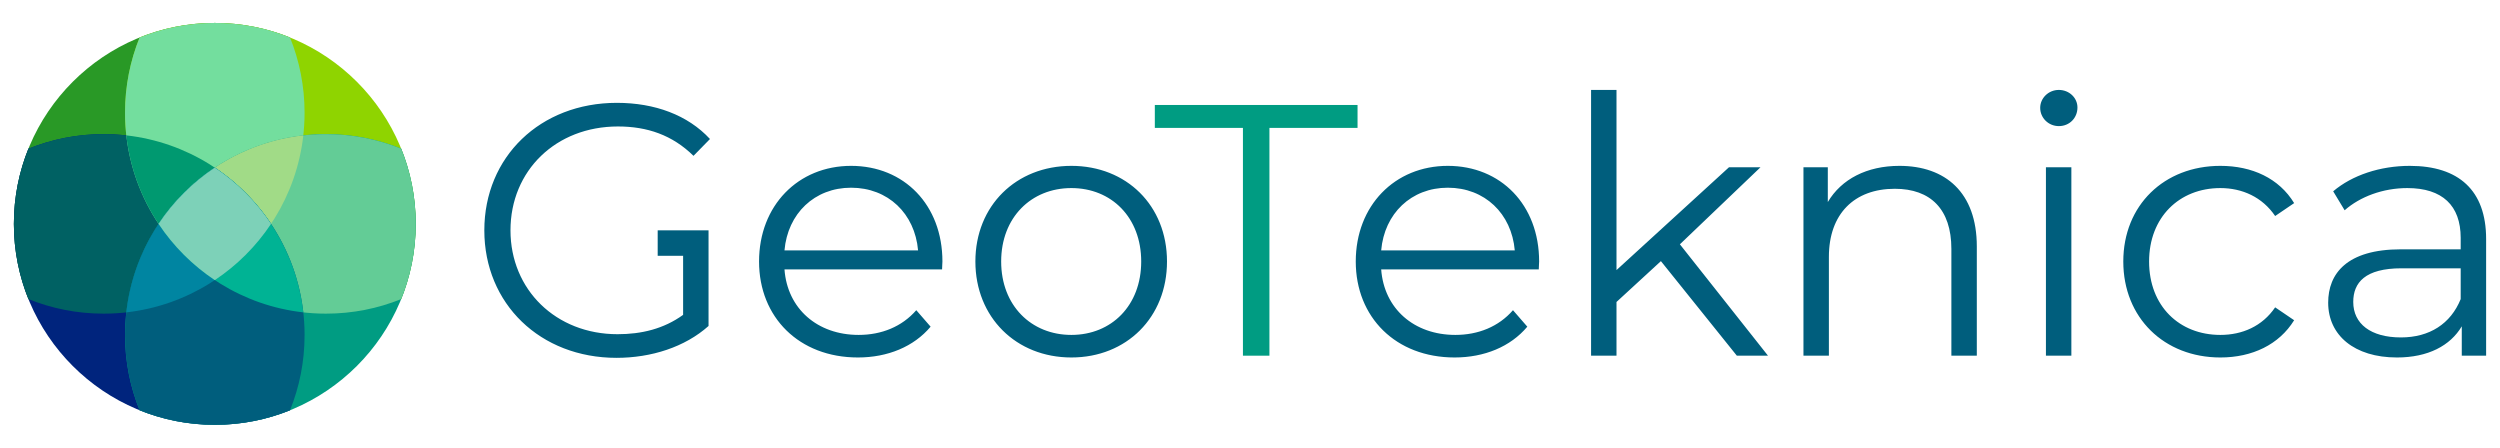 <?xml version="1.0" encoding="UTF-8"?>
<!DOCTYPE svg PUBLIC "-//W3C//DTD SVG 1.1//EN" "http://www.w3.org/Graphics/SVG/1.1/DTD/svg11.dtd">
<!-- Creator: CorelDRAW X8 -->
<svg xmlns="http://www.w3.org/2000/svg" xml:space="preserve" width="100%" height="100%" version="1.1" style="shape-rendering:geometricPrecision; text-rendering:geometricPrecision; image-rendering:optimizeQuality; fill-rule:evenodd; clip-rule:evenodd"
viewBox="0 0 201000 36000"
 xmlns:xlink="http://www.w3.org/1999/xlink">
 <defs>
  <style type="text/css">
   <![CDATA[
    .fil2 {fill:#00247D}
    .fil9 {fill:#005E7D}
    .fil10 {fill:#0085A1}
    .fil3 {fill:#006163}
    .fil11 {fill:#00B394}
    .fil6 {fill:#009C82}
    .fil12 {fill:#7DD1B8}
    .fil5 {fill:#009970}
    .fil7 {fill:#63CC96}
    .fil4 {fill:#73DE9E}
    .fil8 {fill:#A1DB87}
    .fil0 {fill:#299926}
    .fil1 {fill:#8FD400}
    .fil13 {fill:#009C82;fill-rule:nonzero}
   ]]>
  </style>
 </defs>
 <g id="Layer_x0020_1">
  <g id="Emblem">
   <path class="fil0" d="M17271 1845c2138,0 4179,416 6047,1171 754,1868 1170,3909 1170,6047 0,8922 -7232,16155 -16154,16155 -2139,0 -4179,-417 -6047,-1171 -755,-1868 -1171,-3909 -1171,-6047 0,-8922 7233,-16155 16155,-16155z"/>
   <path class="fil1" d="M17271 1845c8922,0 16155,7233 16155,16155 0,2138 -417,4179 -1171,6047 -1868,754 -3909,1171 -6047,1171 -8922,0 -16155,-7233 -16155,-16155 0,-2138 416,-4179 1171,-6047 1868,-755 3909,-1171 6047,-1171z"/>
   <path class="fil2" d="M23318 32984c-1868,755 -3909,1171 -6047,1171 -8922,0 -16155,-7233 -16155,-16155 0,-2138 416,-4179 1171,-6047 1868,-754 3908,-1171 6047,-1171 8922,0 16154,7233 16154,16155 0,2139 -416,4179 -1170,6047z"/>
   <path class="fil3" d="M2287 11953c1868,-755 3908,-1171 6047,-1171 5617,0 10563,2868 13458,7218 -2895,4350 -7841,7218 -13458,7218 -2139,0 -4179,-416 -6047,-1171 -755,-1868 -1171,-3909 -1171,-6047 0,-2138 416,-4179 1171,-6047z"/>
   <path class="fil4" d="M23318 3016c755,1868 1170,3909 1170,6047 0,5617 -2867,10564 -7217,13458 -4351,-2894 -7218,-7841 -7218,-13458 0,-2138 416,-4179 1171,-6047 1868,-754 3909,-1171 6047,-1171 2138,0 4179,417 6047,1171z"/>
   <path class="fil5" d="M17271 22521c-3873,-2577 -6570,-6781 -7115,-11637 4855,545 9059,3243 11636,7116 -1191,1791 -2731,3330 -4521,4521z"/>
   <path class="fil6" d="M32255 11953c754,1868 1171,3909 1171,6047 0,8922 -7233,16155 -16155,16155 -2138,0 -4179,-416 -6047,-1171 -755,-1868 -1171,-3908 -1171,-6047 0,-8922 7233,-16155 16155,-16155 2138,0 4179,417 6047,1171z"/>
   <path class="fil7" d="M26208 25218c-5617,0 -10564,-2868 -13458,-7218 2894,-4350 7841,-7218 13458,-7218 2138,0 4179,416 6047,1171 754,1868 1171,3909 1171,6047 0,2138 -417,4179 -1171,6047 -1868,755 -3909,1171 -6047,1171z"/>
   <path class="fil8" d="M12749 18000c2578,-3873 6782,-6570 11638,-7115 -546,4855 -3243,9059 -7116,11636 -1791,-1191 -3330,-2731 -4522,-4521z"/>
   <path class="fil9" d="M11223 32984c-754,-1868 -1170,-3909 -1170,-6047 0,-5617 2867,-10563 7218,-13458 4350,2895 7217,7841 7217,13458 0,2138 -416,4179 -1170,6047 -1868,755 -3909,1171 -6047,1171 -2139,0 -4180,-417 -6048,-1171z"/>
   <path class="fil10" d="M21792 18000c-2577,3873 -6781,6570 -11637,7115 545,-4855 3243,-9059 7116,-11636 1790,1191 3329,2731 4521,4521z"/>
   <path class="fil11" d="M24387 25115c-4856,-545 -9060,-3242 -11638,-7115 1192,-1790 2731,-3330 4522,-4521 3873,2577 6570,6781 7116,11636z"/>
   <path class="fil12" d="M17271 13479c1790,1191 3330,2730 4521,4521 -1191,1791 -2731,3330 -4521,4521 -1791,-1191 -3330,-2731 -4521,-4521 1191,-1791 2730,-3330 4521,-4521z"/>
  </g>
  <g id="Wordmark">
   <path id="Wordmark_Blue" class="fil9" d="M54922 25315c-1555,1123 -3340,1555 -5269,1555 -4953,0 -8610,-3571 -8610,-8351 0,-4809 3657,-8351 8638,-8351 2362,0 4377,691 6076,2361l1325 -1353c-1785,-1929 -4435,-2908 -7487,-2908 -6162,0 -10655,4348 -10655,10251 0,5903 4493,10251 10626,10251 2793,0 5500,-863 7401,-2562l0 -7689 -1474 0 -571 0 -2044 0 0 2045 2044 0 0 4751zm20849 -4291c0,-4550 -3081,-7689 -7343,-7689 -4262,0 -7400,3197 -7400,7689 0,4492 3225,7717 7947,7717 2391,0 4493,-864 5846,-2476l-1152 -1325c-1152,1325 -2793,1987 -4636,1987 -3312,0 -5730,-2102 -5961,-5270l12671 0c0,-230 28,-460 28,-633zm-7343 -5932c2966,0 5126,2073 5385,5039l-10741 0c259,-2966 2419,-5039 5356,-5039zm17710 13649c4435,0 7689,-3225 7689,-7717 0,-4492 -3254,-7689 -7689,-7689 -4435,0 -7717,3197 -7717,7689 0,4492 3282,7717 7717,7717zm0 -1814c-3225,0 -5644,-2361 -5644,-5903 0,-3542 2419,-5903 5644,-5903 3225,0 5615,2361 5615,5903 0,3542 -2390,5903 -5615,5903zm37608 -5903c0,-4550 -3081,-7689 -7343,-7689 -4262,0 -7400,3197 -7400,7689 0,4492 3225,7717 7947,7717 2390,0 4493,-864 5846,-2476l-1152 -1325c-1152,1325 -2793,1987 -4636,1987 -3312,0 -5731,-2102 -5961,-5270l12671 0c0,-230 28,-460 28,-633zm-7343 -5932c2966,0 5126,2073 5385,5039l-10741 0c259,-2966 2419,-5039 5356,-5039zm23239 13505l2505 0 -7084 -8955 6479 -6192 -2534 0 -9042 8265 0 -14485 -2044 0 0 21367 2044 0 0 -4319 3571 -3283 6105 7602zm13073 -15262c-2620,0 -4665,1066 -5759,2909l0 -2794 -1958 0 0 15147 2045 0 0 -7947c0,-3456 2044,-5472 5298,-5472 2880,0 4550,1642 4550,4838l0 8581 2045 0 0 -8783c0,-4348 -2535,-6479 -6221,-6479zm12815 -3196c864,0 1497,-662 1497,-1498 0,-777 -662,-1411 -1497,-1411 -835,0 -1498,663 -1498,1440 0,807 663,1469 1498,1469zm-1037 18458l2045 0 0 -15147 -2045 0 0 15147zm14024 144c2563,0 4723,-1036 5932,-2995l-1526 -1036c-1037,1526 -2649,2217 -4406,2217 -3311,0 -5730,-2332 -5730,-5903 0,-3542 2419,-5903 5730,-5903 1757,0 3369,720 4406,2246l1526 -1037c-1209,-1987 -3369,-2995 -5932,-2995 -4521,0 -7804,3168 -7804,7689 0,4521 3283,7717 7804,7717zm15233 -15406c-2390,0 -4636,749 -6162,2045l921 1526c1239,-1094 3082,-1785 5040,-1785 2822,0 4290,1411 4290,4002l0 922 -4808 0c-4349,0 -5846,1958 -5846,4290 0,2621 2102,4406 5529,4406 2505,0 4290,-950 5212,-2505l0 2361 1958 0 0 -9387c0,-3917 -2217,-5875 -6134,-5875zm-719 13794c-2419,0 -3830,-1095 -3830,-2851 0,-1555 950,-2707 3887,-2707l4751 0 0 2476c-806,1987 -2505,3082 -4808,3082z"/>
   <polygon id="Wordmark_Green" class="fil13" points="99932,28597 102062,28597 102062,10283 109146,10283 109146,8440 92848,8440 92848,10283 99932,10283 "/>
  </g>
 </g>
</svg>
